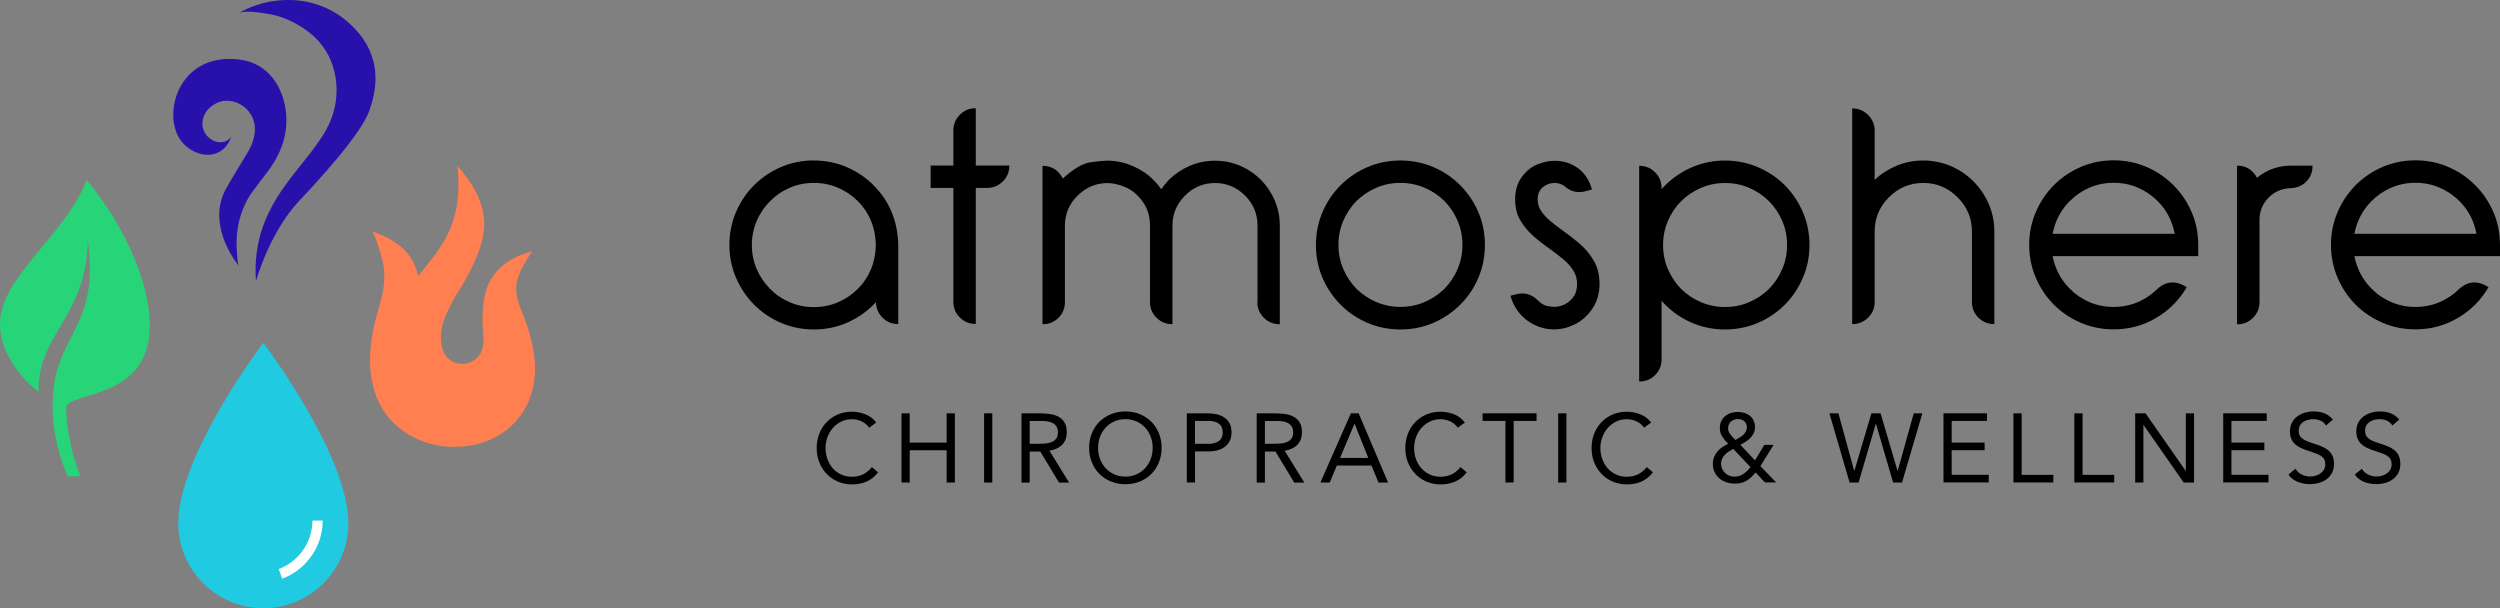 <?xml version="1.0" encoding="UTF-8"?><svg id="Laag_2" xmlns="http://www.w3.org/2000/svg" viewBox="0 0 454.07 110.47"><rect x="0" y="0" width="454.07" height="110.47" fill="#808080" stroke="none"/><defs><style>.cls-1{fill:#fff;}.cls-2{fill:coral;}.cls-3{fill:#20cbe2;}.cls-4{fill:#27d478;}.cls-5{fill:#2711aa;}</style></defs><g id="Laag_1-2"><g><path d="M147.83,29.15c2.11,0,4.09,.4,5.95,1.2,1.86,.8,3.49,1.9,4.89,3.31,2.85,2.85,4.35,6.43,4.48,10.72v14.47h-.06c-1.09,0-2.02-.38-2.78-1.13-.76-.75-1.17-1.69-1.23-2.83-.14,.16-.27,.3-.41,.44-1.41,1.41-3.04,2.51-4.89,3.31-1.86,.8-3.84,1.2-5.95,1.2s-4.12-.4-5.98-1.2c-1.86-.8-3.49-1.9-4.89-3.31-1.39-1.41-2.48-3.04-3.28-4.89-.8-1.86-1.2-3.84-1.2-5.95s.4-4.12,1.2-5.98c.8-1.86,1.89-3.48,3.28-4.86,1.41-1.41,3.04-2.51,4.89-3.31,1.86-.8,3.85-1.2,5.98-1.2Zm11.25,15.44v-.18c-.1-3.16-1.19-5.79-3.28-7.88-1.04-1.04-2.24-1.85-3.6-2.43-1.37-.59-2.82-.88-4.37-.88s-3.03,.29-4.39,.88c-1.37,.59-2.56,1.4-3.57,2.43-1.04,1.04-1.85,2.23-2.43,3.59-.59,1.36-.88,2.82-.88,4.38s.29,3.02,.88,4.38,1.4,2.55,2.43,3.59c1.01,1.04,2.21,1.85,3.57,2.43,1.37,.59,2.83,.88,4.39,.88s3-.29,4.37-.88c1.37-.59,2.57-1.4,3.6-2.43,2.09-2.09,3.18-4.72,3.28-7.88Z"/><path d="M177.23,34.13v24.7h-.06c-1.11,0-2.06-.39-2.84-1.17-.78-.78-1.17-1.73-1.17-2.84v-20.68h-4.13v-4.07h4.13v-6.39c0-1.09,.39-2.04,1.17-2.83,.78-.79,1.73-1.19,2.84-1.19h.06v10.4h6.09v.06c0,1.11-.4,2.06-1.19,2.84-.79,.78-1.73,1.17-2.83,1.17h-2.08Z"/><path d="M228.4,54.87v-13.89c0-2.13-.75-3.95-2.26-5.45-1.52-1.52-3.34-2.29-5.45-2.29s-3.95,.76-5.45,2.29c-1.52,1.5-2.29,3.32-2.29,5.45v17.9h-.06c-1.09,0-2.04-.39-2.83-1.17-.79-.78-1.19-1.73-1.19-2.84v-13.89c0-1.7-.45-3.16-1.35-4.39-.9-1.23-1.93-2.09-3.11-2.59-1.17-.5-2.27-.75-3.28-.75-.43,0-.86,.04-1.29,.12-1.5,.23-2.88,.96-4.13,2.17-1.52,1.5-2.29,3.32-2.29,5.45v13.89c0,1.11-.39,2.06-1.17,2.84-.78,.78-1.73,1.17-2.84,1.17h-.06V30.12c1.66,0,2.89,.77,3.69,2.31,1.93-1.78,3.61-2.76,5.04-2.96s2.42-.29,2.99-.29c1.66,0,3.25,.34,4.78,1.03,2.07,.9,3.76,2.29,5.07,4.16,.43-.62,.9-1.2,1.41-1.73,1.09-1.07,2.35-1.92,3.78-2.53s2.95-.92,4.57-.92,3.14,.31,4.57,.92,2.68,1.46,3.75,2.53c1.07,1.09,1.92,2.35,2.53,3.78s.92,2.95,.92,4.57v17.9h-.06c-1.09,0-2.04-.39-2.83-1.17-.79-.78-1.19-1.73-1.19-2.84Z"/><path d="M254.34,29.15c2.13,0,4.12,.4,5.98,1.19s3.49,1.89,4.89,3.3c1.41,1.41,2.5,3.04,3.3,4.89,.79,1.86,1.19,3.84,1.19,5.95s-.4,4.12-1.19,5.98c-.79,1.86-1.89,3.49-3.3,4.89-1.41,1.41-3.04,2.5-4.89,3.3s-3.85,1.19-5.98,1.19-4.09-.4-5.95-1.19c-1.86-.79-3.49-1.89-4.89-3.3-1.41-1.41-2.5-3.04-3.3-4.89-.79-1.86-1.19-3.85-1.19-5.98s.4-4.09,1.19-5.95c.79-1.86,1.89-3.49,3.3-4.89,1.41-1.41,3.04-2.5,4.89-3.3,1.86-.79,3.84-1.19,5.95-1.19Zm8,7.35c-1.04-1.02-2.24-1.82-3.6-2.4-1.37-.59-2.83-.88-4.39-.88s-3,.29-4.37,.88c-1.37,.59-2.57,1.39-3.6,2.4-1.02,1.04-1.82,2.24-2.4,3.6-.59,1.37-.88,2.82-.88,4.37s.29,3.03,.88,4.39c.59,1.37,1.39,2.57,2.4,3.6,1.04,1.02,2.24,1.82,3.6,2.4s2.82,.88,4.37,.88,3.03-.29,4.39-.88c1.37-.59,2.57-1.39,3.6-2.4,1.02-1.04,1.82-2.24,2.4-3.6,.59-1.37,.88-2.83,.88-4.39s-.29-3-.88-4.37-1.39-2.57-2.4-3.6Z"/><path d="M284.29,33.9c-.57-.45-1.2-.67-1.9-.67h-.18c-.78,.04-1.46,.31-2.05,.82-.59,.51-.88,1.23-.88,2.17,0,.78,.21,1.49,.64,2.12,.43,.63,.99,1.24,1.68,1.82,.69,.58,1.45,1.16,2.27,1.74,1.05,.74,2.09,1.55,3.11,2.43,1.01,.88,1.86,1.9,2.53,3.08s1.01,2.57,1.01,4.19-.43,3.18-1.29,4.45c-.86,1.27-1.92,2.22-3.16,2.84-1.25,.62-2.53,.94-3.84,.94-.2,0-.39,0-.59-.03-1.52-.1-2.98-.65-4.37-1.67-1.45-1.13-2.42-2.61-2.93-4.42l1.03-.26c.39-.1,.76-.15,1.11-.15,1.04,0,1.97,.41,2.81,1.23,.59,.59,1.15,.93,1.7,1.04,.55,.11,.97,.16,1.26,.16,.51,0,1.01-.09,1.49-.26,.76-.27,1.4-.74,1.92-1.39,.52-.65,.78-1.48,.78-2.48,0-.94-.23-1.77-.7-2.5-.47-.73-1.08-1.42-1.85-2.05-.76-.63-1.58-1.26-2.46-1.89-1.02-.7-2-1.47-2.94-2.3-.95-.83-1.73-1.78-2.36-2.84-.63-1.06-.94-2.33-.94-3.79,0-1.64,.41-3.01,1.22-4.1,.81-1.09,1.76-1.86,2.86-2.29,1.09-.43,2.13-.64,3.11-.64,.31,0,.62,.02,.94,.06,1.33,.16,2.52,.66,3.57,1.51s1.81,2.07,2.26,3.65l-1.23,.32c-.37,.1-.74,.15-1.11,.15-.9,0-1.74-.32-2.52-.97Z"/><path d="M297.72,69.29V30.12h.06c1.11,0,2.06,.4,2.84,1.19,.78,.79,1.17,1.73,1.17,2.83v.23c.21-.25,.44-.5,.67-.73,1.41-1.39,3.04-2.48,4.89-3.28,1.86-.8,3.84-1.2,5.95-1.2s4.12,.4,5.98,1.2c1.86,.8,3.49,1.89,4.89,3.28,1.39,1.41,2.48,3.04,3.28,4.89,.8,1.86,1.2,3.85,1.2,5.98s-.4,4.09-1.2,5.95c-.8,1.86-1.89,3.49-3.28,4.89-1.41,1.41-3.04,2.5-4.89,3.3-1.86,.79-3.85,1.19-5.98,1.19s-4.09-.4-5.95-1.19c-1.86-.79-3.49-1.89-4.89-3.3-.23-.23-.46-.47-.67-.7v10.63c0,1.11-.39,2.06-1.17,2.84-.78,.78-1.73,1.17-2.84,1.17h-.06Zm15.59-13.53c1.56,0,3.03-.29,4.39-.88,1.37-.59,2.57-1.39,3.6-2.4,1.01-1.04,1.82-2.24,2.4-3.6,.59-1.37,.88-2.82,.88-4.37s-.29-3.03-.88-4.39-1.39-2.56-2.4-3.57c-1.04-1.04-2.24-1.85-3.6-2.43-1.37-.59-2.83-.88-4.39-.88s-3,.29-4.37,.88c-1.37,.59-2.57,1.4-3.6,2.43-1.02,1.02-1.82,2.21-2.4,3.57s-.88,2.83-.88,4.39,.29,3,.88,4.37c.59,1.37,1.39,2.57,2.4,3.6,1.04,1.02,2.24,1.82,3.6,2.4,1.37,.59,2.82,.88,4.37,.88Z"/><path d="M336.41,58.86V19.69h.06c1.09,0,2.04,.4,2.83,1.19s1.19,1.73,1.19,2.83v8.96c1.15-1.09,2.49-1.95,4-2.58,1.51-.62,3.12-.94,4.82-.94s3.45,.34,5.01,1.01c1.56,.67,2.93,1.6,4.1,2.77,1.19,1.19,2.12,2.57,2.8,4.13,.67,1.56,1.01,3.23,1.01,5.01v16.79h-.06c-1.11,0-2.06-.39-2.84-1.17-.78-.78-1.17-1.73-1.17-2.84v-12.77c0-2.44-.87-4.52-2.61-6.24-1.72-1.74-3.8-2.61-6.24-2.61s-4.5,.87-6.24,2.61c-1.72,1.72-2.58,3.8-2.58,6.24v12.77c0,1.11-.4,2.06-1.19,2.84-.79,.78-1.73,1.17-2.83,1.17h-.06Z"/><path d="M397.18,52.15c-1.37,2.36-3.24,4.24-5.62,5.62-2.32,1.37-4.87,2.05-7.65,2.05-2.13,0-4.12-.4-5.98-1.2s-3.49-1.89-4.89-3.28c-1.39-1.41-2.48-3.04-3.28-4.89-.8-1.86-1.2-3.85-1.2-5.98s.4-4.09,1.2-5.95c.8-1.86,1.89-3.49,3.28-4.89,1.41-1.41,3.04-2.51,4.89-3.31s3.85-1.2,5.98-1.2,4.09,.4,5.95,1.2c1.86,.8,3.49,1.9,4.89,3.31,1.41,1.41,2.51,3.04,3.31,4.89,.8,1.86,1.2,3.84,1.2,5.95v2.05h-26.46c.47,2.32,1.51,4.3,3.13,5.92,1.02,1.04,2.21,1.85,3.57,2.43,1.37,.59,2.83,.88,4.39,.88,2.05,0,3.93-.5,5.62-1.49,.84-.49,1.61-1.07,2.31-1.76,.88-.8,1.81-1.2,2.78-1.2,.66,0,1.35,.19,2.05,.56l.5,.29Zm-21.24-15.64c-1.62,1.62-2.67,3.6-3.13,5.95h22.18c-.45-2.34-1.48-4.33-3.11-5.95-1.04-1.04-2.24-1.85-3.6-2.43-1.37-.59-2.82-.88-4.37-.88s-3.03,.29-4.39,.88c-1.37,.59-2.56,1.4-3.57,2.43Z"/><path d="M406.31,58.88V30.09h.06c1.56,0,2.75,.73,3.57,2.2,1.78-1.46,3.83-2.2,6.15-2.2h3.93v.09c0,1.09-.38,2.03-1.14,2.8s-1.71,1.17-2.84,1.19c-1.58,.06-2.91,.62-3.98,1.7s-1.67,2.45-1.67,4.01v15c0,1.09-.39,2.04-1.17,2.83-.78,.79-1.73,1.19-2.84,1.19h-.06Z"/><path d="M451.99,52.15c-1.37,2.36-3.24,4.24-5.62,5.62-2.33,1.37-4.87,2.05-7.65,2.05-2.13,0-4.12-.4-5.98-1.2-1.86-.8-3.49-1.89-4.89-3.28-1.39-1.41-2.48-3.04-3.28-4.89-.8-1.86-1.2-3.85-1.2-5.98s.4-4.09,1.2-5.95c.8-1.86,1.89-3.49,3.28-4.89,1.41-1.41,3.04-2.51,4.89-3.31,1.86-.8,3.85-1.2,5.98-1.2s4.09,.4,5.95,1.2c1.86,.8,3.49,1.9,4.89,3.31,1.41,1.41,2.51,3.04,3.31,4.89,.8,1.86,1.2,3.84,1.2,5.95v2.05h-26.45c.47,2.32,1.51,4.3,3.13,5.92,1.01,1.04,2.21,1.85,3.57,2.43,1.37,.59,2.83,.88,4.39,.88,2.05,0,3.93-.5,5.62-1.49,.84-.49,1.61-1.07,2.31-1.76,.88-.8,1.81-1.2,2.78-1.2,.66,0,1.35,.19,2.05,.56l.5,.29Zm-21.24-15.64c-1.62,1.62-2.67,3.6-3.13,5.95h22.18c-.45-2.34-1.48-4.33-3.11-5.95-1.04-1.04-2.24-1.85-3.6-2.43-1.37-.59-2.82-.88-4.37-.88s-3.03,.29-4.39,.88c-1.37,.59-2.56,1.4-3.57,2.43Z"/></g><path class="cls-2" d="M95.79,47c-2.96,4.66-2.19,6.61-.92,9.85,.67,1.69,1.5,3.8,2.03,6.94,.82,4.8-.22,9.2-2.93,12.41-2.69,3.19-6.74,4.95-11.41,4.95-.2,0-.4,0-.61,0-5.02-.17-9.43-2.46-12.1-6.3-2.14-3.08-4.09-8.78-1.16-18.5,1.87-6.2,1.18-8.24-.48-13.16l-.63-1.19,1.18,.47c3.83,1.52,6.04,3.68,6.95,6.79l.25,.86s1.03-1.29,1.27-1.58c3.08-3.81,6.58-8.14,5.98-16.94l-.1-1.45,.92,1.12c2.63,3.21,3.95,6.39,3.92,9.46-.02,2.29-.65,5.87-5.36,13.32-2.44,4.32-2.73,6.33-2.4,8.53,.39,2.59,2.28,3.51,3.77,3.51,.77,0,1.96-.32,2.8-1.23,.8-.86,1.14-2.06,1.03-3.56-.49-6.49-.26-12.54,7.69-15.33l1.14-.3-.86,1.35Z"/><g><path class="cls-3" d="M47.82,110.47c-8.52,0-15.44-6.93-15.44-15.44,0-12,14.46-31.43,15.07-32.25l.37-.5,.37,.5c.62,.82,15.08,20.25,15.08,32.25,0,8.51-6.93,15.44-15.45,15.44Z"/><path class="cls-1" d="M56.75,94.53c0,.51-.05,1.02-.13,1.52-.46,2.79-2.17,5.25-4.63,6.66-.44,.25-.9,.47-1.38,.65l.65,1.74c4.4-1.63,7.35-5.88,7.35-10.56h-1.86Z"/></g><path class="cls-4" d="M12.38,86.56c-1.33-2.58-3.92-10.38-2.34-17.93,1.77-8.46,7.89-10.92,5.9-25.03-.15,13.98-9.18,17.03-8.93,27.62-4.42-3.54-8.07-9.12-6.73-14.71,1.76-7.55,11.64-14.26,15.48-23.8,9.16,11.01,14.26,25.8,9.81,33.1-3.97,6.52-13.14,5.81-13.51,8.17-.15,.98,.28,7.05,2.57,12.51"/><g><path class="cls-5" d="M46.5,51.02s2.45-8.82,7.84-14.54c2.63-2.79,11.27-11.98,12.79-16.51,.95-2.84,2.95-9.36-3.29-15.37-6.38-6.15-15.26-5.36-20.59-2.15,1.16-.69,4.18-.11,5.46,.08,3.28,.47,7.19,2.62,9.37,5.19,3.35,3.94,3.91,9.73,1.84,14.46-.9,2.06-2.23,3.89-3.6,5.68-4.25,5.53-10.64,11.82-9.83,23.17Z"/><path class="cls-5" d="M43.42,48.33c-.32-.38-.3-1.57-.35-2.03-.18-1.68-.14-3.38,.14-5.05,.38-2.22,1.21-4.36,2.49-6.22,1.45-2.09,3.17-3.92,4.42-6.17,1.98-3.55,2.47-7.41,1.21-11.29-1.15-3.51-3.8-6.17-7.53-6.71-11.58-1.7-14.73,10.52-10.6,15.1,2.66,2.95,7.39,3.16,8.82-1.2-.67,1.15-2.19,1.36-3.37,.73-2.79-1.49-2.42-5.26,.66-6.76,2.2-1.07,4.93-.06,6.23,2.02,1.3,2.08,.77,4.65-.46,6.77-.95,1.63-3.41,5.51-4.25,7.2-3.32,6.67,2.58,13.62,2.58,13.62Z"/></g><g><path d="M157.87,77.66c-.38-.51-.85-.89-1.4-1.14-.56-.25-1.14-.38-1.74-.38-.7,0-1.34,.14-1.93,.43-.59,.28-1.09,.67-1.52,1.15-.43,.48-.76,1.04-.99,1.67-.24,.63-.35,1.29-.35,1.98,0,.73,.12,1.42,.35,2.05,.24,.63,.56,1.18,.98,1.65,.42,.47,.92,.84,1.51,1.11,.59,.27,1.23,.41,1.94,.41,.77,0,1.46-.15,2.06-.45,.6-.3,1.13-.74,1.58-1.3l1.12,.94c-.57,.76-1.25,1.31-2.05,1.67-.8,.35-1.7,.53-2.71,.53-.9,0-1.74-.17-2.52-.5-.78-.33-1.46-.79-2.03-1.38-.57-.59-1.02-1.28-1.35-2.09-.33-.8-.49-1.69-.49-2.64s.16-1.79,.47-2.59c.31-.8,.75-1.5,1.32-2.09,.57-.59,1.24-1.06,2.02-1.4,.78-.34,1.64-.51,2.57-.51,.85,0,1.67,.15,2.46,.46,.79,.31,1.45,.81,1.98,1.51l-1.3,.94Z"/><path d="M163.74,75.07h1.49v5.32h6.71v-5.32h1.49v12.57h-1.49v-5.86h-6.71v5.86h-1.49v-12.57Z"/><path d="M178.74,75.07h1.49v12.57h-1.49v-12.57Z"/><path d="M185.54,75.07h3.21c.6,0,1.2,.04,1.8,.11,.6,.07,1.13,.22,1.61,.46,.47,.24,.86,.58,1.15,1.04,.3,.46,.44,1.07,.44,1.86,0,.92-.28,1.67-.83,2.24-.56,.57-1.33,.93-2.31,1.08l3.57,5.79h-1.83l-3.41-5.64h-1.92v5.64h-1.49v-12.57Zm1.49,5.54h1.33c.41,0,.84-.01,1.29-.04,.44-.02,.85-.1,1.22-.23,.37-.13,.68-.33,.92-.61,.24-.28,.36-.68,.36-1.2,0-.45-.09-.81-.27-1.08-.18-.27-.41-.48-.7-.63-.29-.15-.62-.25-.98-.29-.36-.05-.72-.07-1.09-.07h-2.09v4.15Z"/><path d="M204.4,87.95c-.96,0-1.84-.17-2.64-.5-.8-.33-1.49-.79-2.08-1.38-.59-.59-1.04-1.28-1.37-2.09-.33-.81-.49-1.69-.49-2.64s.16-1.82,.49-2.64c.33-.81,.78-1.51,1.37-2.09,.59-.59,1.28-1.04,2.08-1.38,.8-.33,1.68-.5,2.64-.5s1.84,.17,2.64,.5c.8,.33,1.49,.79,2.08,1.38,.59,.59,1.04,1.28,1.37,2.09,.33,.81,.49,1.69,.49,2.64s-.16,1.83-.49,2.64c-.33,.81-.78,1.51-1.37,2.09-.59,.59-1.28,1.04-2.08,1.38-.8,.33-1.68,.5-2.64,.5Zm0-1.38c.73,0,1.4-.14,2.01-.41,.61-.27,1.13-.65,1.57-1.12,.44-.47,.78-1.03,1.02-1.66,.24-.63,.36-1.31,.36-2.03s-.12-1.4-.36-2.03c-.24-.63-.58-1.19-1.02-1.66-.44-.47-.96-.85-1.57-1.12-.61-.27-1.28-.41-2.01-.41s-1.41,.14-2.01,.41c-.61,.27-1.13,.65-1.57,1.12-.44,.47-.78,1.03-1.02,1.66-.24,.63-.36,1.31-.36,2.03s.12,1.4,.36,2.03c.24,.63,.58,1.19,1.02,1.66,.44,.47,.96,.85,1.57,1.12,.61,.27,1.28,.41,2.01,.41Z"/><path d="M215.55,75.07h3.73c.58,0,1.13,.06,1.66,.17,.53,.11,.99,.3,1.4,.57,.41,.27,.73,.62,.98,1.06,.24,.44,.36,.99,.36,1.64,0,.69-.13,1.25-.39,1.7-.26,.45-.59,.8-1,1.07-.41,.26-.85,.44-1.34,.55-.49,.11-.95,.16-1.38,.16h-2.52v5.64h-1.49v-12.57Zm1.49,5.54h2.52c.75,0,1.35-.17,1.82-.51,.47-.34,.7-.86,.7-1.57s-.23-1.23-.7-1.57c-.47-.34-1.07-.51-1.82-.51h-2.52v4.15Z"/><path d="M228.26,75.07h3.21c.6,0,1.2,.04,1.8,.11,.6,.07,1.13,.22,1.61,.46,.47,.24,.86,.58,1.15,1.04,.3,.46,.44,1.07,.44,1.86,0,.92-.28,1.67-.83,2.24-.56,.57-1.33,.93-2.31,1.08l3.57,5.79h-1.83l-3.41-5.64h-1.92v5.64h-1.49v-12.57Zm1.49,5.54h1.33c.41,0,.84-.01,1.29-.04,.44-.02,.85-.1,1.22-.23,.37-.13,.68-.33,.92-.61,.24-.28,.36-.68,.36-1.2,0-.45-.09-.81-.27-1.08-.18-.27-.41-.48-.7-.63-.29-.15-.62-.25-.98-.29-.36-.05-.72-.07-1.09-.07h-2.09v4.15Z"/><path d="M245.37,75.07h1.4l5.34,12.57h-1.74l-1.28-3.09h-6.28l-1.3,3.09h-1.69l5.54-12.57Zm.67,1.92h-.04l-2.61,6.18h5.13l-2.48-6.18Z"/><path d="M264.77,77.66c-.38-.51-.85-.89-1.4-1.14-.56-.25-1.14-.38-1.74-.38-.7,0-1.34,.14-1.93,.43-.59,.28-1.09,.67-1.52,1.15-.43,.48-.76,1.04-.99,1.67s-.35,1.29-.35,1.98c0,.73,.12,1.42,.35,2.05,.24,.63,.57,1.18,.99,1.65,.42,.47,.92,.84,1.51,1.11,.58,.27,1.23,.41,1.94,.41,.77,0,1.46-.15,2.06-.45,.6-.3,1.13-.74,1.58-1.3l1.12,.94c-.57,.76-1.25,1.31-2.05,1.67-.8,.35-1.7,.53-2.71,.53-.9,0-1.74-.17-2.52-.5-.78-.33-1.46-.79-2.03-1.38-.57-.59-1.02-1.28-1.35-2.09-.33-.8-.49-1.69-.49-2.64s.16-1.79,.47-2.59c.31-.8,.75-1.5,1.32-2.09,.57-.59,1.24-1.06,2.02-1.4,.78-.34,1.64-.51,2.57-.51,.85,0,1.67,.15,2.46,.46,.79,.31,1.45,.81,1.98,1.51l-1.3,.94Z"/><path d="M279.07,76.45h-4.15v11.18h-1.49v-11.18h-4.15v-1.38h9.8v1.38Z"/><path d="M283.01,75.07h1.49v12.57h-1.49v-12.57Z"/><path d="M298.61,77.66c-.38-.51-.85-.89-1.4-1.14-.56-.25-1.14-.38-1.74-.38-.7,0-1.34,.14-1.93,.43-.59,.28-1.09,.67-1.52,1.15-.43,.48-.76,1.04-.99,1.67-.24,.63-.36,1.29-.36,1.98,0,.73,.12,1.42,.36,2.05,.24,.63,.56,1.18,.98,1.65,.42,.47,.92,.84,1.51,1.11,.59,.27,1.23,.41,1.94,.41,.77,0,1.46-.15,2.06-.45,.6-.3,1.13-.74,1.58-1.3l1.12,.94c-.57,.76-1.25,1.31-2.05,1.67-.8,.35-1.7,.53-2.71,.53-.9,0-1.74-.17-2.52-.5-.78-.33-1.46-.79-2.03-1.38-.57-.59-1.02-1.28-1.35-2.09s-.49-1.69-.49-2.64,.16-1.79,.47-2.59,.75-1.5,1.32-2.09c.57-.59,1.24-1.06,2.02-1.4,.78-.34,1.64-.51,2.57-.51,.85,0,1.67,.15,2.46,.46,.79,.31,1.45,.81,1.98,1.51l-1.3,.94Z"/><path d="M318.86,85.82c-.51,.64-1.05,1.14-1.63,1.49-.58,.35-1.29,.53-2.13,.53-.53,0-1.04-.08-1.53-.24-.49-.16-.91-.39-1.27-.7-.36-.31-.65-.68-.87-1.13-.22-.44-.33-.95-.33-1.52,0-.44,.07-.84,.22-1.22,.15-.37,.35-.71,.6-1.01,.25-.3,.55-.57,.89-.8,.34-.23,.7-.43,1.07-.61-.42-.41-.77-.85-1.07-1.31-.3-.46-.44-.99-.44-1.6,0-.46,.09-.87,.27-1.23,.18-.36,.41-.66,.71-.91,.3-.24,.64-.43,1.03-.55,.39-.12,.8-.19,1.24-.19s.83,.06,1.21,.18c.38,.12,.71,.29,1,.52,.29,.23,.52,.52,.68,.87s.25,.75,.25,1.22c0,.39-.08,.75-.24,1.07-.16,.33-.37,.62-.62,.87-.25,.25-.54,.49-.85,.69-.31,.21-.63,.39-.95,.56l2.66,2.82,1.69-2.82h1.69l-2.41,3.87,2.87,2.95h-2.04l-1.7-1.81Zm-4.05-4.29c-.27,.14-.54,.3-.8,.47-.26,.17-.5,.36-.71,.58-.21,.21-.38,.46-.51,.73-.13,.27-.2,.57-.2,.9s.06,.66,.2,.94c.13,.28,.31,.53,.53,.75s.49,.38,.78,.5c.29,.12,.61,.18,.94,.18s.62-.05,.89-.14c.27-.09,.52-.22,.75-.38,.23-.16,.45-.34,.66-.55s.41-.43,.61-.67l-3.14-3.3Zm.37-1.62c.24-.13,.48-.27,.73-.41,.25-.14,.47-.3,.67-.48,.2-.18,.37-.38,.5-.62,.13-.24,.2-.51,.2-.82,0-.46-.16-.82-.47-1.08-.31-.26-.69-.39-1.13-.39-.5,0-.92,.15-1.28,.45-.36,.3-.53,.71-.53,1.23,0,.34,.09,.65,.28,.91,.18,.27,.38,.51,.59,.74l.44,.46Z"/><path d="M332.26,75.07h1.65l2.86,10.44h.04l3.09-10.44h1.67l3.07,10.44h.04l2.91-10.44h1.56l-3.69,12.57h-1.62l-3.11-10.65h-.04l-3.12,10.65h-1.63l-3.67-12.57Z"/><path d="M352.99,75.07h7.9v1.38h-6.41v3.94h5.98v1.38h-5.98v4.47h6.73v1.38h-8.22v-12.57Z"/><path d="M365.7,75.07h1.49v11.18h5.75v1.38h-7.24v-12.57Z"/><path d="M376.76,75.07h1.49v11.18h5.75v1.38h-7.24v-12.57Z"/><path d="M387.81,75.07h1.88l7.28,10.44h.04v-10.44h1.49v12.57h-1.88l-7.28-10.44h-.04v10.44h-1.49v-12.57Z"/><path d="M403.8,75.07h7.9v1.38h-6.41v3.94h5.98v1.38h-5.98v4.47h6.73v1.38h-8.22v-12.57Z"/><path d="M422.48,77.29c-.25-.4-.58-.69-.99-.88-.41-.18-.85-.28-1.3-.28-.33,0-.66,.04-.98,.12-.32,.08-.61,.21-.86,.37-.25,.17-.46,.38-.61,.66-.15,.27-.23,.59-.23,.96,0,.28,.04,.54,.13,.75,.09,.22,.23,.42,.44,.59,.2,.18,.47,.34,.82,.5,.34,.15,.76,.31,1.26,.46,.49,.15,.96,.32,1.41,.5,.46,.18,.86,.4,1.21,.67,.35,.27,.63,.61,.83,1.02,.21,.41,.31,.92,.31,1.54s-.12,1.17-.37,1.63c-.25,.46-.58,.84-.98,1.14-.41,.3-.88,.53-1.41,.67-.53,.15-1.08,.22-1.65,.22-.37,0-.73-.03-1.1-.1-.37-.07-.72-.17-1.06-.3-.34-.14-.65-.31-.95-.53-.3-.22-.55-.49-.76-.81l1.28-1.05c.27,.46,.65,.81,1.14,1.05,.49,.24,1,.36,1.54,.36,.32,0,.64-.05,.97-.14,.33-.09,.62-.23,.88-.42,.26-.18,.47-.41,.64-.68,.16-.27,.25-.59,.25-.94,0-.39-.06-.71-.2-.95-.13-.24-.33-.45-.6-.63-.27-.18-.62-.34-1.03-.48-.41-.14-.9-.31-1.46-.5-.45-.14-.86-.3-1.24-.49-.38-.18-.71-.41-.99-.67-.28-.27-.5-.59-.66-.96-.16-.37-.24-.82-.24-1.34,0-.6,.12-1.13,.36-1.58,.24-.45,.56-.83,.96-1.13,.4-.3,.86-.53,1.37-.68,.51-.15,1.04-.23,1.6-.23,.71,0,1.36,.11,1.94,.33,.59,.22,1.11,.6,1.57,1.14l-1.22,1.06Z"/><path d="M434.53,77.29c-.25-.4-.58-.69-.99-.88-.41-.18-.85-.28-1.3-.28-.33,0-.66,.04-.98,.12-.32,.08-.61,.21-.86,.37-.25,.17-.46,.38-.61,.66-.15,.27-.23,.59-.23,.96,0,.28,.04,.54,.13,.75,.09,.22,.23,.42,.44,.59,.2,.18,.47,.34,.82,.5,.34,.15,.76,.31,1.26,.46,.49,.15,.96,.32,1.41,.5,.46,.18,.86,.4,1.21,.67,.35,.27,.63,.61,.83,1.02,.21,.41,.31,.92,.31,1.54s-.12,1.17-.37,1.63c-.25,.46-.58,.84-.98,1.14-.41,.3-.88,.53-1.41,.67-.53,.15-1.08,.22-1.65,.22-.37,0-.73-.03-1.1-.1-.37-.07-.72-.17-1.06-.3-.34-.14-.65-.31-.95-.53-.3-.22-.55-.49-.76-.81l1.28-1.05c.27,.46,.65,.81,1.14,1.05,.49,.24,1,.36,1.54,.36,.32,0,.64-.05,.97-.14,.33-.09,.62-.23,.88-.42,.26-.18,.47-.41,.64-.68,.16-.27,.25-.59,.25-.94,0-.39-.06-.71-.2-.95-.13-.24-.33-.45-.6-.63-.27-.18-.62-.34-1.03-.48-.41-.14-.9-.31-1.46-.5-.45-.14-.86-.3-1.24-.49-.38-.18-.71-.41-.99-.67-.28-.27-.5-.59-.66-.96-.16-.37-.24-.82-.24-1.34,0-.6,.12-1.13,.36-1.58,.24-.45,.56-.83,.96-1.13,.4-.3,.86-.53,1.37-.68,.51-.15,1.04-.23,1.6-.23,.71,0,1.36,.11,1.94,.33,.59,.22,1.11,.6,1.57,1.14l-1.22,1.06Z"/></g></g></svg>